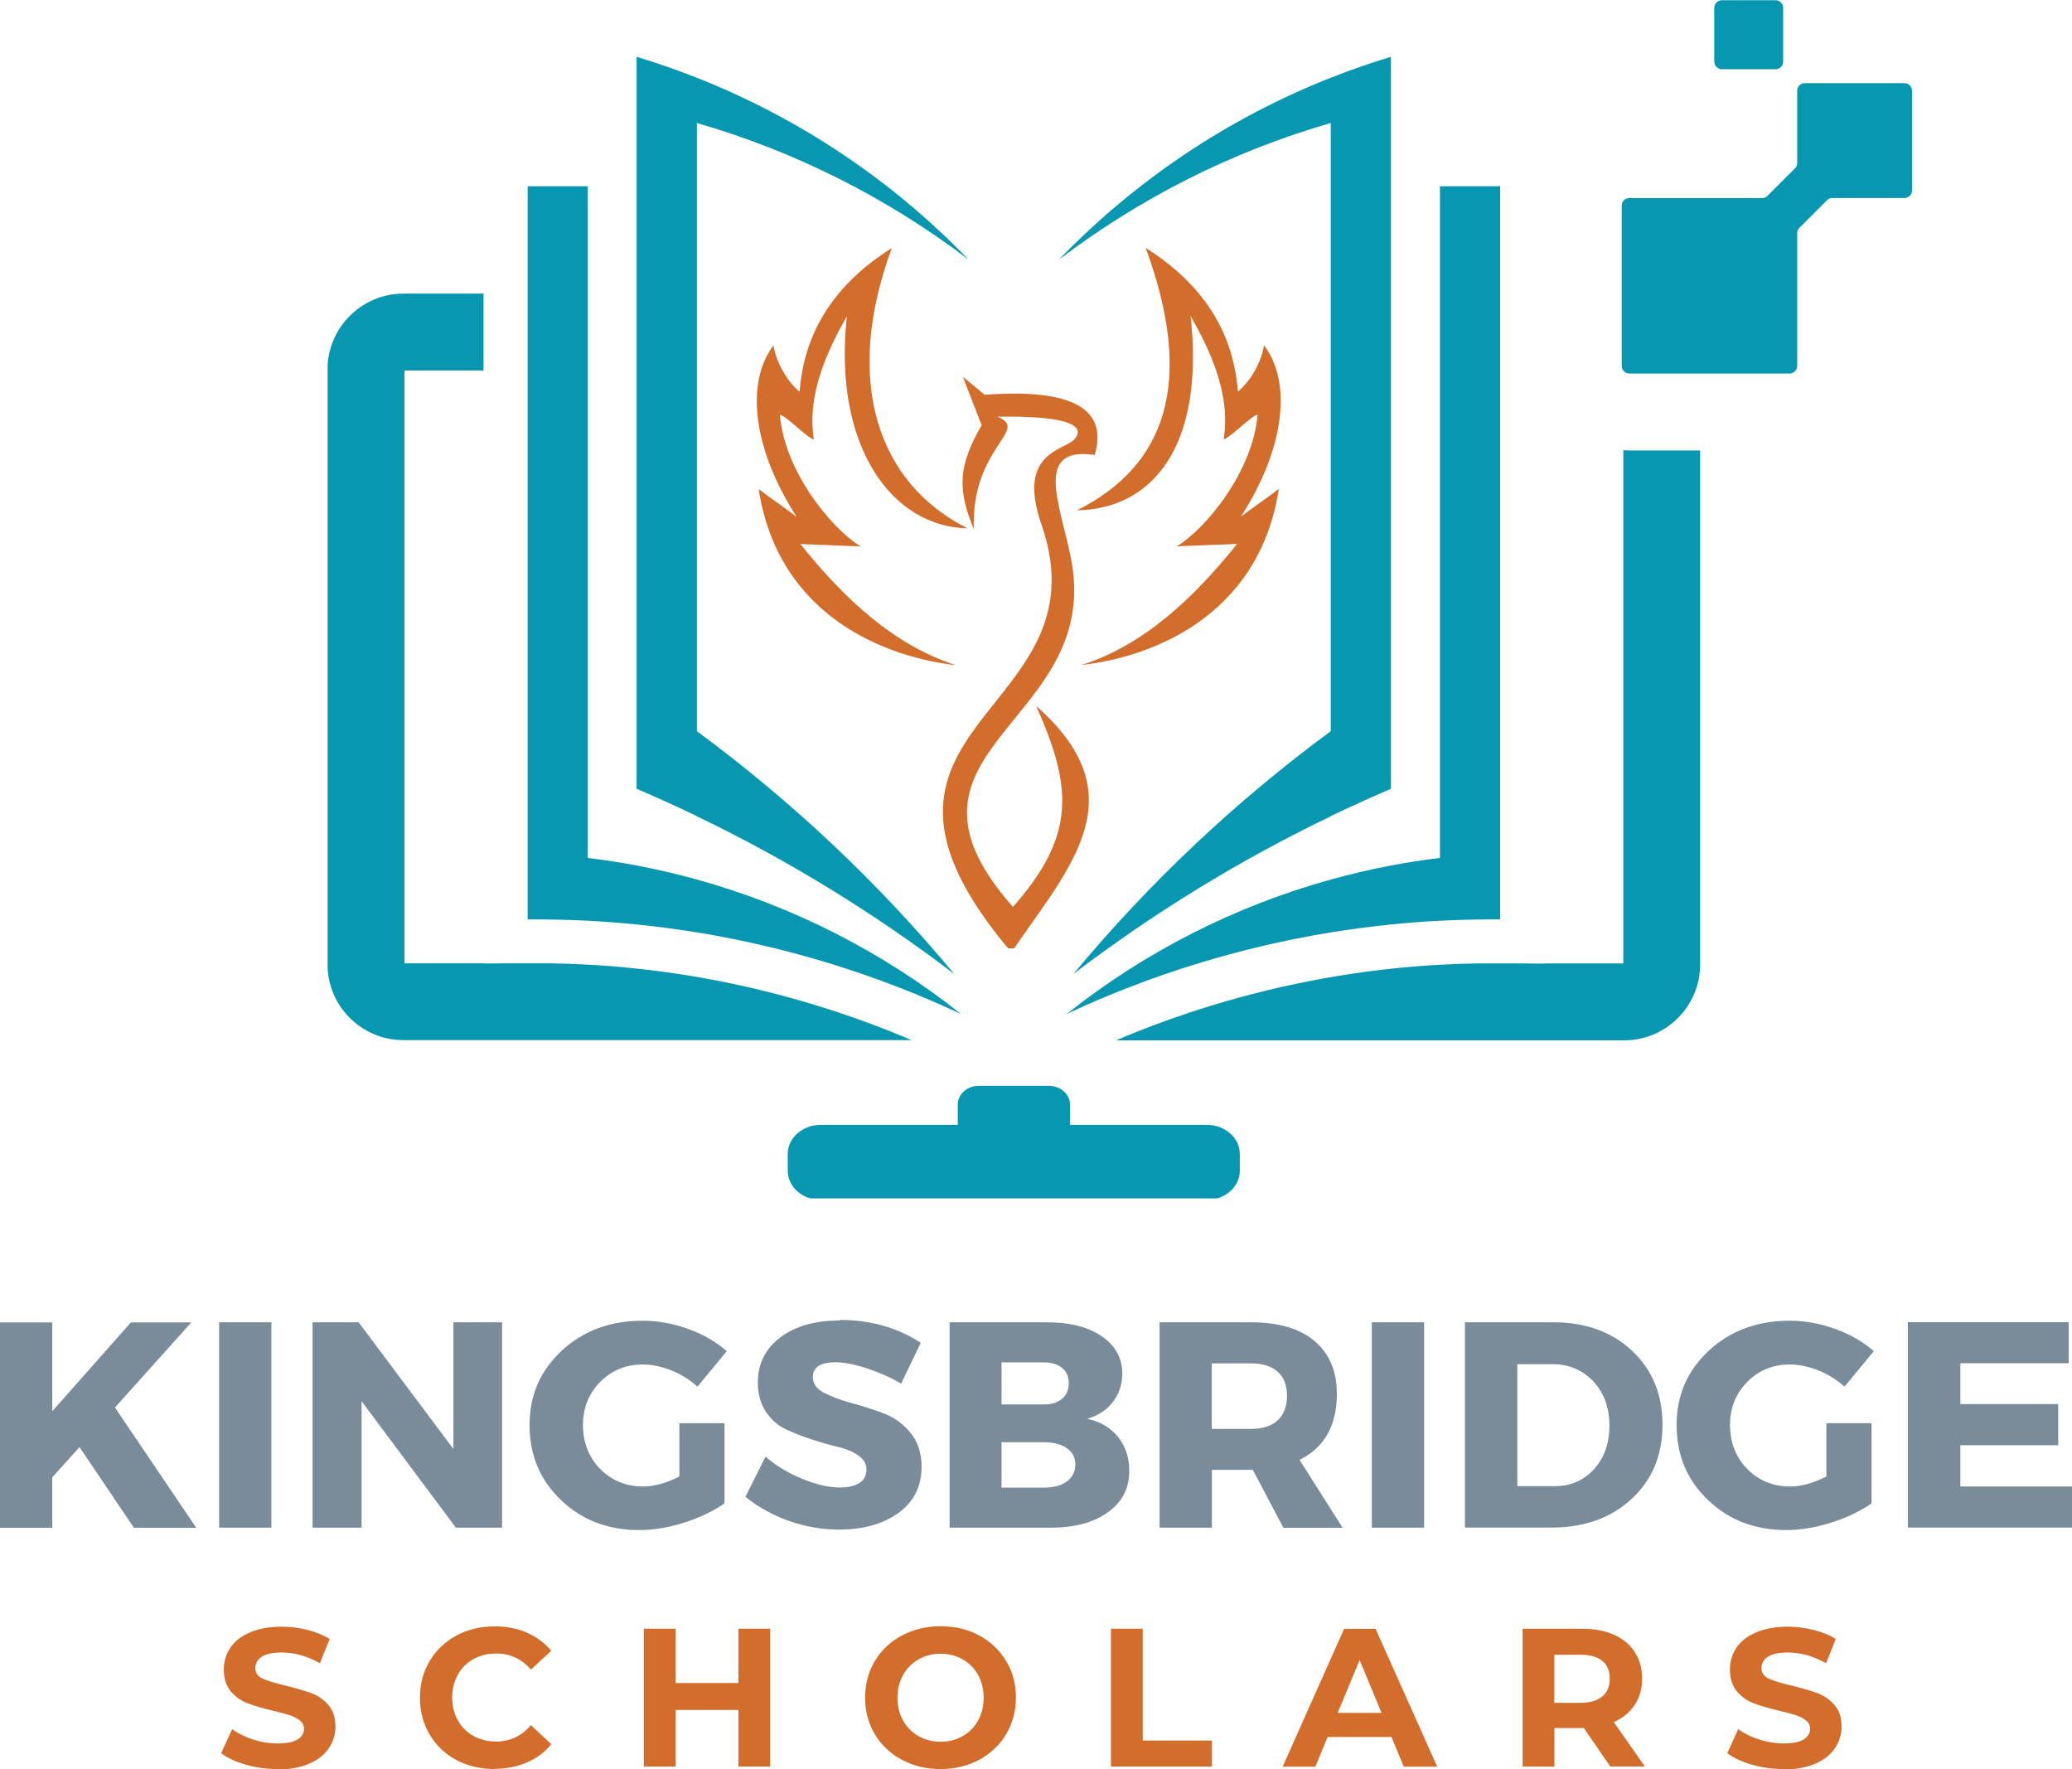 <?xml version="1.0" encoding="UTF-8"?>
<svg id="Layer_1" data-name="Layer 1" xmlns="http://www.w3.org/2000/svg" xmlns:xlink="http://www.w3.org/1999/xlink" viewBox="0 0 183.15 156.35">
  <defs>
    <style>
      .cls-1, .cls-2, .cls-3, .cls-4, .cls-5 {
        stroke-width: 0px;
      }

      .cls-1, .cls-4 {
        fill: #d26d2b;
      }

      .cls-2 {
        fill: #7a8b99;
      }

      .cls-3 {
        fill: none;
      }

      .cls-6 {
        clip-path: url(#clippath-1);
      }

      .cls-4, .cls-5 {
        fill-rule: evenodd;
      }

      .cls-7 {
        clip-path: url(#clippath);
      }

      .cls-5 {
        fill: #0797b1;
      }
    </style>
    <clipPath id="clippath">
      <rect class="cls-3" x="28.96" width="140.23" height="105.91"/>
    </clipPath>
    <clipPath id="clippath-1">
      <rect class="cls-3" x="65.92" y="21.9" width="47.74" height="61.91"/>
    </clipPath>
  </defs>
  <g class="cls-7">
    <path class="cls-5" d="M35.75,85.14v-52.4h6.99v-6.79h-7.09c-3.68,0-6.7,3.01-6.7,6.7v52.58c0,3.68,3.01,6.69,6.7,6.69h44.93c-6.28-2.67-12.87-4.58-19.61-5.69-1.68-.27-3.38-.5-5.08-.67-1.38-.15-2.76-.25-4.14-.32-1.06-.06-2.13-.09-3.19-.11h-3.07l-2.73.02v-.02h-7ZM117.63,72.14c-8.03,3.86-15.65,8.53-22.75,13.94,6.69-8.06,14.33-15.26,22.75-21.46V10.87c-8.66,2.5-16.81,6.59-24.03,12.08,6.78-7.03,14.98-12.51,24.03-16.08,1.74-.69,3.51-1.3,5.32-1.85v64.69c-1.79.77-3.56,1.57-5.32,2.41h0ZM143.49,85.14v-45.35c.18,0,.36.02.54.02h6.25v45.43c0,3.68-3.01,6.7-6.7,6.7h-44.93c6.28-2.67,12.88-4.58,19.61-5.69,1.69-.28,3.38-.5,5.08-.68,1.38-.14,2.76-.25,4.14-.32,1.06-.06,2.13-.09,3.19-.11h3.07l2.73.02v-.02h7.01ZM127.28,75.83V16.46h5.32v64.79c-1.78,0-3.55.03-5.32.12-1.45.07-2.89.19-4.33.33-1.78.18-3.55.42-5.32.7-8.05,1.32-15.91,3.73-23.34,7.21,6.93-5.51,14.88-9.53,23.34-11.88,1.75-.48,3.52-.9,5.32-1.24,1.43-.27,2.88-.49,4.33-.67h0ZM72.55,99.41h12.11v-1.8c0-.91.84-1.65,1.86-1.65h6.19c1.03,0,1.87.74,1.87,1.65v1.8h12.1c1.6,0,2.91,1.15,2.91,2.57v1.49c0,1.41-1.31,2.57-2.91,2.57h-34.14c-1.6,0-2.91-1.15-2.91-2.57v-1.49c0-1.41,1.31-2.57,2.91-2.57ZM51.95,75.83V16.46h-5.31v64.79c1.77,0,3.55.03,5.31.12,1.45.07,2.89.19,4.34.33,1.78.18,3.55.42,5.32.7,8.05,1.32,15.9,3.73,23.33,7.21-6.93-5.51-14.88-9.53-23.33-11.88-1.75-.48-3.53-.9-5.32-1.24-1.43-.27-2.88-.49-4.34-.67h0ZM152.2.02h4.75c.38,0,.67.3.67.68v4.75c0,.37-.3.67-.67.67h-4.75c-.37,0-.67-.3-.67-.67V.7c0-.38.3-.68.67-.68ZM144.02,17.51h11.74c.18,0,.34-.07.47-.2l2.43-2.43c.13-.13.2-.29.2-.47v-6.39c0-.37.3-.67.67-.67h8.81c.38,0,.67.3.67.67v8.81c0,.37-.3.67-.67.67h-6.38c-.19,0-.34.07-.47.2l-2.43,2.43c-.13.13-.2.29-.2.47v11.74c0,.37-.3.67-.67.67h-14.17c-.37,0-.67-.3-.67-.67v-14.17c0-.37.3-.67.67-.67h0ZM61.6,72.14c8.03,3.86,15.65,8.53,22.75,13.94-6.69-8.06-14.34-15.26-22.75-21.46V10.87c8.65,2.5,16.81,6.59,24.02,12.08-6.78-7.03-14.98-12.51-24.03-16.08-1.74-.69-3.51-1.3-5.32-1.85v64.69c1.8.77,3.56,1.57,5.32,2.41h0Z"/>
  </g>
  <g class="cls-6">
    <path class="cls-4" d="M105.24,27.92c1.27,11.54-3.38,17.07-10.04,17.18,7.87-3.95,10.44-11.32,6.07-23.19,4.99,3.14,7.75,7.35,8.15,12.7.99-.79,2.06-2.48,2.31-4.1,2.48,3.29,1.85,9.09-2.04,15.15,1.01-.78,2.34-1.67,3.35-2.45-1.76,11.43-11.5,14.9-17.43,15.56,5.5-1.76,9.9-5.91,13.74-10.7l-5.33.21c2.53-1.51,6.73-6.6,7.14-11.63-.51.04-2.49,2.12-3,2.17.68-4.09-1.36-8.17-2.93-10.91h0ZM74.86,27.92c-1.27,11.54,4,18.65,10.66,18.77-7.87-3.95-11.06-12.91-6.69-24.77-4.99,3.14-7.75,7.35-8.15,12.7-.99-.79-2.06-2.48-2.31-4.1-2.48,3.29-1.85,9.09,2.04,15.15-1.01-.78-2.34-1.67-3.35-2.45,1.76,11.43,11.5,14.9,17.43,15.56-5.5-1.76-9.9-5.91-13.74-10.7l5.33.21c-2.53-1.52-6.74-6.61-7.14-11.63.51.04,2.49,2.12,3,2.17-.67-4.09,1.37-8.16,2.93-10.9h0ZM96.77,40.2c1.17-4.03-1.89-5.89-9.73-5.31-.65-.53-1.28-1.05-1.93-1.59.56,1.43,1.1,2.85,1.66,4.28-2.03,3.51-2.19,5.63-.69,9.18-.26-7.3,5.05-8.75,2.07-9.94.65.02,8.55-.26,6.89,1.93-.82,1.08-5.25,1.09-2.98,7.61,5.92,17-19.96,17.42-2.66,37.8,5.2-7.61,11.24-13.8,2.19-21.77,3.22,7.2,3.52,11.45-2.05,17.76-12.2-13.75,7.12-16.02,5.29-29.81-.64-4.8-3.98-11.02,1.96-10.13h0Z"/>
  </g>
  <path class="cls-2" d="M11.83,135.01l-4.8-7.12-2.41,2.67v4.46H0v-18.15h4.62v7.85l6.95-7.85h5.34l-6.75,7.52,7.19,10.63h-5.52Z"/>
  <path class="cls-2" d="M23.99,135.01h-4.62v-18.15h4.62v18.15Z"/>
  <path class="cls-2" d="M44.37,135.01h-4.07l-8.34-11.18v11.18h-4.33v-18.15h4.07l8.38,11.2v-11.2h4.3s0,18.15,0,18.15Z"/>
  <path class="cls-2" d="M60.05,125.78h3.99v7.08c-.99.69-2.17,1.26-3.56,1.7-1.39.44-2.72.66-3.98.66-2.77,0-5.07-.88-6.92-2.66-1.86-1.77-2.77-3.98-2.77-6.62s.95-4.81,2.85-6.58c1.91-1.76,4.29-2.64,7.16-2.64,1.35,0,2.69.25,4.02.73,1.34.48,2.46,1.14,3.4,1.96l-2.59,3.14c-.66-.6-1.42-1.08-2.29-1.43-.86-.35-1.71-.53-2.56-.53-1.49,0-2.74.52-3.76,1.55-1.01,1.03-1.51,2.3-1.51,3.81s.51,2.83,1.52,3.87c1.03,1.03,2.29,1.55,3.79,1.55.97,0,2.04-.29,3.21-.88,0,0,0-4.7,0-4.7Z"/>
  <path class="cls-2" d="M74.24,116.65c2.71,0,5.09.68,7.15,2.02l-1.74,3.61c-.95-.56-1.96-1-3.05-1.36-1.09-.35-2.01-.53-2.75-.53-1.34,0-2,.44-2,1.32,0,.57.33,1.03.99,1.38.66.34,1.46.64,2.4.9.95.25,1.89.55,2.82.9.95.35,1.75.92,2.41,1.72s.99,1.8.99,3.01c0,1.75-.69,3.11-2.05,4.09s-3.11,1.47-5.22,1.47c-1.5,0-2.99-.25-4.46-.77-1.47-.53-2.75-1.24-3.84-2.13l1.78-3.55c.91.79,1.99,1.45,3.24,1.96,1.24.51,2.35.77,3.32.77.74,0,1.31-.14,1.73-.4.42-.27.63-.66.63-1.18s-.24-.92-.72-1.25c-.48-.34-1.07-.59-1.78-.75-.71-.17-1.48-.39-2.31-.66-.83-.27-1.6-.58-2.31-.9-.71-.33-1.3-.86-1.78-1.57-.47-.72-.7-1.57-.7-2.57,0-1.66.66-2.98,1.98-3.98,1.31-1,3.07-1.5,5.25-1.5h0Z"/>
  <path class="cls-2" d="M83.95,116.86h8.59c2.03,0,3.65.41,4.85,1.24,1.21.82,1.81,1.92,1.81,3.3,0,.95-.28,1.78-.83,2.5s-1.31,1.21-2.28,1.49c1.13.22,2.04.75,2.72,1.58.67.83,1.01,1.83,1.01,3.01,0,1.55-.63,2.77-1.89,3.67-1.25.9-2.94,1.36-5.09,1.36h-8.9v-18.15h0ZM88.53,120.39v3.73h3.74c.67,0,1.21-.17,1.61-.5.4-.34.59-.8.59-1.39s-.2-1.02-.59-1.34c-.4-.33-.93-.49-1.61-.49h-3.74ZM88.53,127.45v4.02h3.74c.87,0,1.55-.18,2.04-.55.49-.36.74-.87.74-1.5,0-.6-.25-1.08-.74-1.43-.49-.35-1.17-.53-2.04-.53h-3.74Z"/>
  <path class="cls-2" d="M113.44,135.01l-2.7-5.11h-3.62v5.11h-4.62v-18.15h8.11c2.41,0,4.27.55,5.58,1.65,1.31,1.1,1.98,2.66,1.98,4.68,0,2.8-1.11,4.74-3.3,5.83l3.81,6h-5.24ZM107.11,126.28h3.49c1,0,1.78-.25,2.33-.75.56-.51.83-1.24.83-2.18s-.28-1.65-.83-2.13-1.33-.73-2.33-.73h-3.49v5.79h0Z"/>
  <path class="cls-2" d="M125.88,135.01h-4.62v-18.15h4.62v18.15Z"/>
  <path class="cls-2" d="M129.5,116.86h7.8c2.85,0,5.17.84,6.96,2.51,1.79,1.68,2.69,3.86,2.69,6.55s-.91,4.87-2.73,6.55c-1.81,1.68-4.18,2.53-7.1,2.53h-7.63v-18.15h0ZM134.12,120.55v10.79h3.29c1.41,0,2.57-.49,3.48-1.49.91-.99,1.37-2.28,1.37-3.87s-.48-2.9-1.43-3.91c-.95-1-2.15-1.51-3.62-1.51h-3.09Z"/>
  <path class="cls-2" d="M161.44,125.78h3.99v7.08c-.99.69-2.17,1.26-3.56,1.7-1.39.44-2.72.66-3.98.66-2.77,0-5.07-.88-6.92-2.66-1.86-1.77-2.77-3.98-2.77-6.62s.95-4.81,2.85-6.58c1.91-1.76,4.29-2.64,7.16-2.64,1.35,0,2.69.25,4.02.73,1.34.48,2.46,1.14,3.4,1.96l-2.59,3.14c-.66-.6-1.42-1.08-2.29-1.43-.86-.35-1.71-.53-2.56-.53-1.49,0-2.74.52-3.76,1.55-1.01,1.03-1.51,2.3-1.51,3.81s.51,2.83,1.52,3.87c1.03,1.03,2.29,1.55,3.79,1.55.97,0,2.04-.29,3.21-.88v-4.7h0Z"/>
  <path class="cls-2" d="M182.87,120.48h-9.59v3.61h8.65v3.63h-8.65v3.65h9.87v3.63h-14.51v-18.15h14.22v3.62h0Z"/>
  <path class="cls-1" d="M24.52,156.34c-.97,0-1.91-.13-2.81-.39-.9-.26-1.62-.6-2.16-1.01l.97-2.13c.51.38,1.13.69,1.84.92.72.23,1.45.35,2.17.35.79,0,1.38-.12,1.77-.35.38-.24.57-.56.57-.95,0-.29-.12-.53-.35-.72-.22-.19-.51-.34-.86-.46-.35-.12-.83-.25-1.44-.39-.93-.22-1.69-.44-2.28-.66-.6-.22-1.11-.57-1.52-1.05s-.64-1.13-.64-1.95c0-.7.19-1.34.57-1.92.38-.57.96-1.03,1.74-1.36.77-.34,1.71-.51,2.82-.51.77,0,1.53.1,2.28.29.74.18,1.39.45,1.95.79l-.86,2.15c-1.13-.64-2.26-.95-3.39-.95-.79,0-1.37.13-1.76.38-.38.25-.56.59-.56,1.01s.22.72.65.92c.43.2,1.1.4,1.99.61.92.22,1.68.45,2.28.66.59.22,1.11.57,1.52,1.04.43.48.64,1.12.64,1.94,0,.69-.2,1.33-.59,1.91-.38.57-.97,1.03-1.76,1.37-.78.33-1.72.5-2.82.5h0Z"/>
  <path class="cls-1" d="M43.72,156.34c-1.25,0-2.38-.27-3.39-.8-1-.54-1.78-1.29-2.35-2.25-.57-.95-.86-2.04-.86-3.25s.29-2.29.86-3.25c.57-.95,1.36-1.7,2.35-2.24,1-.54,2.14-.82,3.4-.82,1.05,0,2.01.19,2.85.56.85.38,1.57.91,2.15,1.6l-1.8,1.66c-.83-.95-1.85-1.42-3.07-1.42-.76,0-1.43.17-2.02.5-.59.33-1.04.78-1.37,1.37-.33.6-.5,1.27-.5,2.02s.17,1.43.5,2.02c.33.59.79,1.04,1.37,1.37.59.33,1.27.5,2.02.5,1.21,0,2.24-.48,3.07-1.45l1.8,1.68c-.57.71-1.29,1.25-2.16,1.62-.86.37-1.81.56-2.85.56v.03Z"/>
  <path class="cls-1" d="M68.08,143.94v12.18h-2.81v-5h-5.55v5h-2.81v-12.18h2.81v4.8h5.55v-4.8h2.81Z"/>
  <path class="cls-1" d="M83.14,156.34c-1.26,0-2.4-.27-3.42-.82s-1.81-1.29-2.39-2.25c-.57-.97-.86-2.04-.86-3.24s.29-2.28.86-3.24c.57-.95,1.37-1.7,2.39-2.25,1.02-.54,2.15-.82,3.42-.82s2.41.27,3.42.82c1,.54,1.8,1.29,2.37,2.25.59.96.87,2.04.87,3.24s-.3,2.27-.87,3.24c-.57.96-1.37,1.7-2.37,2.25-1.01.54-2.15.82-3.42.82ZM83.14,153.93c.72,0,1.37-.17,1.95-.5.59-.33,1.03-.79,1.36-1.37.33-.59.5-1.27.5-2.02s-.17-1.43-.5-2.02c-.33-.59-.78-1.05-1.36-1.37-.57-.33-1.22-.5-1.95-.5s-1.37.17-1.95.5c-.57.33-1.03.78-1.36,1.37-.33.6-.5,1.27-.5,2.02s.17,1.43.5,2.02c.33.59.79,1.04,1.36,1.37.59.33,1.23.5,1.95.5Z"/>
  <path class="cls-1" d="M98.2,143.94h2.81v9.88h6.12v2.3h-8.93v-12.18Z"/>
  <path class="cls-1" d="M123.01,153.51h-5.66l-1.08,2.62h-2.89l5.43-12.18h2.78l5.45,12.18h-2.96l-1.08-2.62h0ZM122.12,151.38l-1.94-4.67-1.94,4.67h3.87,0Z"/>
  <path class="cls-1" d="M142.34,156.12l-2.34-3.4h-2.6v3.4h-2.81v-12.18h5.27c1.08,0,2.02.18,2.81.54.79.35,1.41.86,1.83,1.52.43.66.65,1.44.65,2.34s-.22,1.69-.66,2.34c-.43.66-1.05,1.16-1.84,1.51l2.74,3.92h-3.04ZM142.29,148.35c0-.69-.22-1.21-.66-1.57-.45-.36-1.09-.54-1.94-.54h-2.3v4.25h2.3c.85,0,1.49-.19,1.94-.56.44-.37.66-.9.66-1.57h0Z"/>
  <path class="cls-1" d="M157.65,156.34c-.97,0-1.91-.13-2.81-.39-.9-.26-1.62-.6-2.16-1.01l.97-2.13c.51.38,1.13.69,1.84.92.72.23,1.45.35,2.17.35.79,0,1.38-.12,1.77-.35.38-.24.57-.56.57-.95,0-.29-.12-.53-.35-.72-.22-.19-.51-.34-.86-.46-.35-.12-.83-.25-1.44-.39-.93-.22-1.69-.44-2.28-.66-.6-.22-1.11-.57-1.52-1.05s-.64-1.13-.64-1.95c0-.7.19-1.34.57-1.92.38-.57.96-1.03,1.74-1.36.77-.34,1.71-.51,2.82-.51.77,0,1.53.1,2.28.29.74.18,1.39.45,1.95.79l-.86,2.15c-1.13-.64-2.26-.95-3.39-.95-.79,0-1.37.13-1.76.38-.38.25-.56.59-.56,1.01s.22.72.65.92c.43.2,1.1.4,1.99.61.92.22,1.68.45,2.28.66.59.22,1.11.57,1.52,1.04.43.48.64,1.12.64,1.94,0,.69-.2,1.33-.59,1.91-.38.57-.97,1.03-1.76,1.37-.78.33-1.72.5-2.82.5h0Z"/>
</svg>